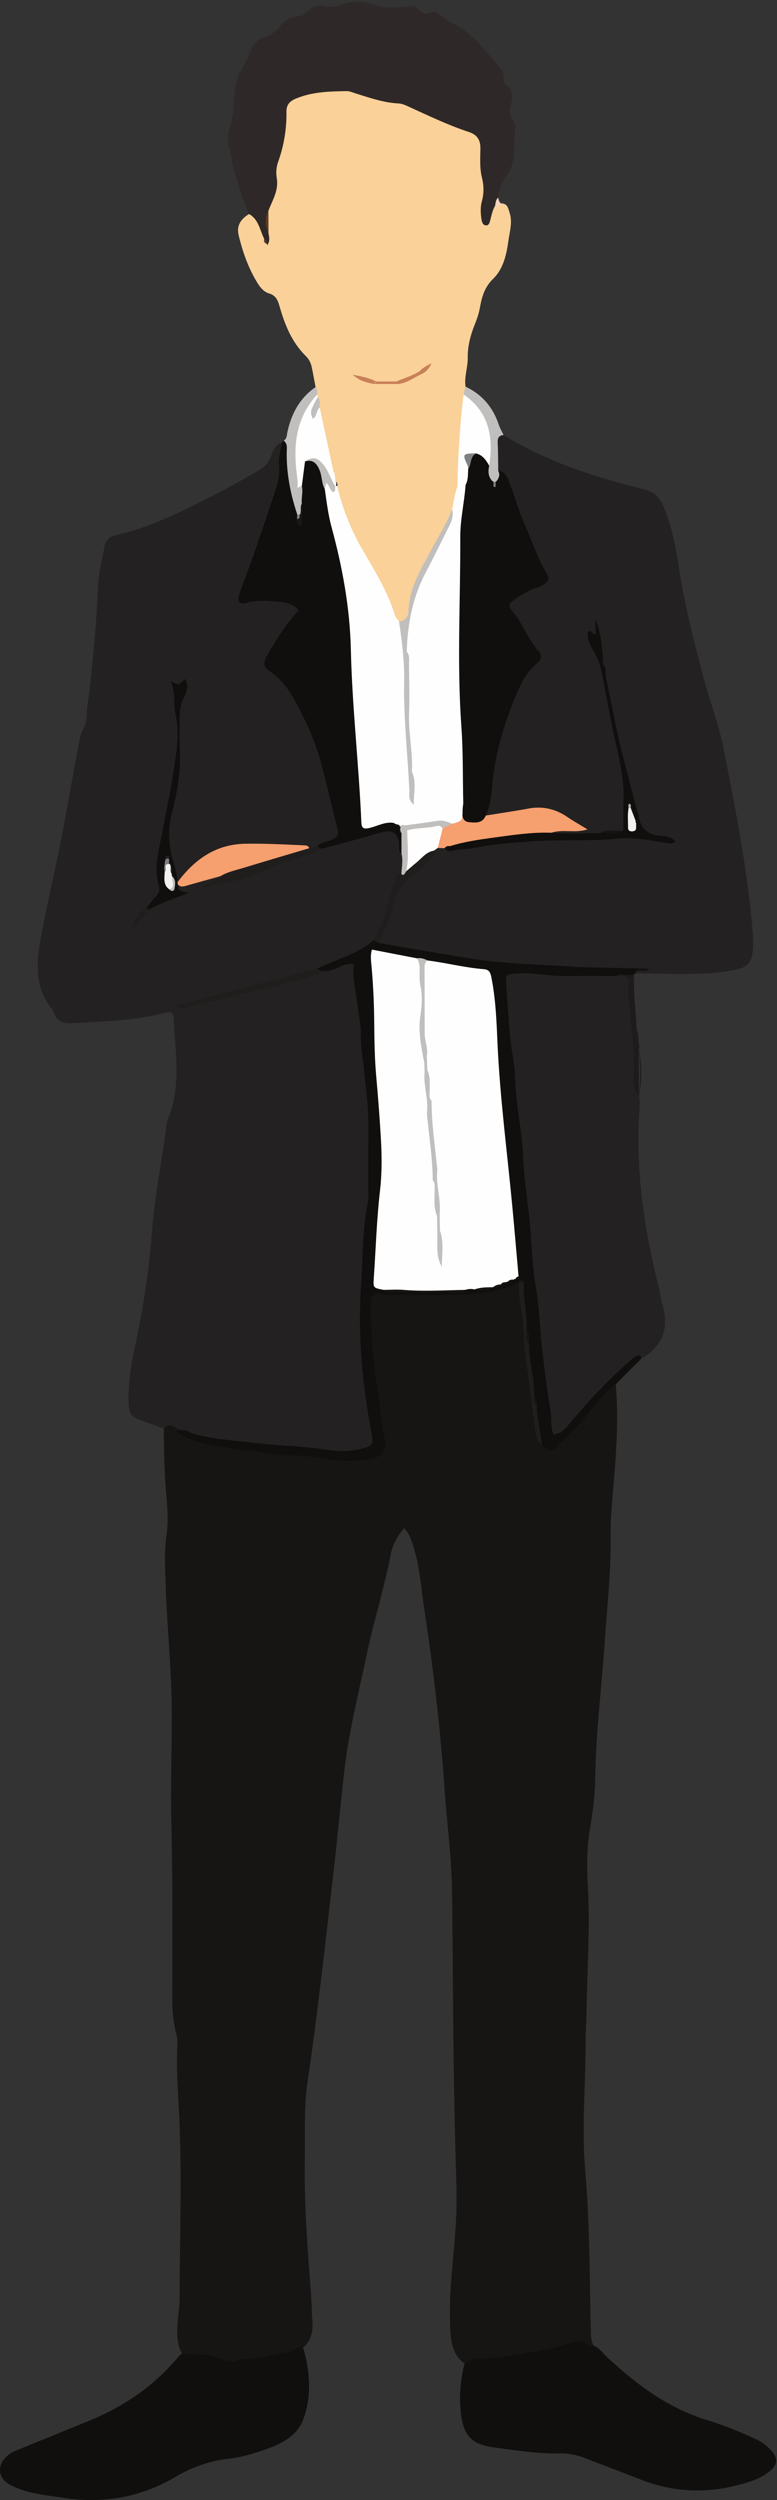 <?xml version="1.0" encoding="UTF-8"?><svg xmlns="http://www.w3.org/2000/svg" xmlns:xlink="http://www.w3.org/1999/xlink" height="144.1" preserveAspectRatio="xMidYMid meet" version="1.0" viewBox="0.0 -0.1 44.8 144.1" width="44.8" zoomAndPan="magnify"><rect x="0.0" y="-0.1" width="44.8" height="144.1" fill="#333333" stroke="none"/><defs><clipPath id="a"><path d="M 0 134 L 44.75 134 L 44.75 144 L 0 144 Z M 0 134"/></clipPath></defs><g><g><path d="M 35.504 79.684 C 35.703 81.965 35.48 84.23 35.289 86.5 C 35.227 87.211 35.199 87.918 35.207 88.629 C 35.23 90.566 35.004 92.488 34.875 94.418 C 34.699 97.082 34.355 99.73 34.32 102.402 C 34.305 103.383 34.18 104.355 34.016 105.32 C 33.832 106.395 33.828 107.469 33.891 108.543 C 34.035 110.992 33.848 113.441 33.82 115.887 C 33.816 116.426 33.766 116.965 33.766 117.504 C 33.773 120 33.527 122.5 33.742 124.992 C 34.004 128.02 33.996 131.059 34.062 134.09 C 34.07 134.434 34.062 134.777 34.219 135.098 C 32.039 135.188 29.973 136.031 27.785 136.051 C 27.445 136.055 27.129 136.262 26.785 136.133 C 26.027 135.582 25.988 134.773 25.953 133.941 C 25.863 131.945 26.176 129.98 26.285 128 C 26.336 127.094 26.332 126.191 26.301 125.285 C 26.23 123.105 26.188 120.926 26.156 118.746 C 26.113 115.438 26.109 112.133 26.062 108.824 C 26.031 106.887 25.766 104.969 25.633 103.035 C 25.398 99.59 24.996 96.16 24.477 92.746 C 24.293 91.562 24.227 90.355 23.883 89.199 C 23.758 88.781 23.652 88.359 23.305 87.977 C 22.891 88.449 22.629 88.961 22.52 89.531 C 22.16 91.43 21.566 93.277 21.168 95.168 C 20.68 97.465 20.102 99.746 19.84 102.086 C 19.617 104.059 19.438 106.031 19.207 108.004 C 18.75 111.969 18.32 115.938 17.734 119.887 C 17.516 121.391 17.598 122.918 17.574 124.438 C 17.531 127.086 17.754 129.723 17.949 132.359 C 17.977 132.75 17.965 133.145 18.004 133.535 C 18.07 134.191 17.98 134.793 17.453 135.25 C 17.141 135.34 16.914 135.617 16.57 135.633 C 16.344 135.605 16.121 135.59 15.906 135.684 C 15.805 135.715 15.707 135.742 15.602 135.762 C 15.281 135.852 14.961 135.902 14.629 135.898 C 14.242 135.855 13.895 135.984 13.551 136.125 C 12.52 135.992 11.477 135.922 10.492 135.555 C 10.133 134.898 10.207 134.191 10.266 133.488 C 10.289 133.148 10.355 132.805 10.355 132.465 C 10.359 128.844 10.504 125.223 10.32 121.602 C 10.254 120.383 10.164 119.16 10.219 117.938 C 10.23 117.691 10.246 117.434 10.184 117.207 C 9.859 116.055 9.938 114.879 9.938 113.707 C 9.938 110.816 9.953 107.93 9.883 105.043 C 9.828 102.988 9.902 100.93 9.906 98.875 C 9.914 96.352 9.641 93.844 9.555 91.324 C 9.52 90.324 9.457 89.332 9.605 88.324 C 9.711 87.582 9.656 86.805 9.586 86.055 C 9.473 84.781 9.449 83.512 9.445 82.238 C 9.727 81.805 9.816 81.805 10.383 82.219 C 11.117 82.918 12.094 82.969 13.008 83.133 C 15.059 83.5 17.145 83.551 19.207 83.84 C 19.863 83.934 20.531 83.926 21.18 83.773 C 21.836 83.621 22.02 83.383 21.926 82.738 C 21.676 80.945 21.398 79.156 21.238 77.348 C 21.168 76.59 21.164 75.832 21.191 75.074 C 21.211 74.512 21.469 74.285 22.086 74.305 C 24.117 74.363 26.148 74.402 28.176 74.18 C 28.496 74.145 28.789 74.031 29.09 73.914 C 29.359 73.812 29.629 73.668 29.934 73.816 C 30.305 74.848 30.328 75.93 30.414 77.004 C 30.543 78.203 30.672 79.402 30.848 80.598 C 31.008 81.395 30.895 82.246 31.324 82.988 C 31.66 83.379 31.945 83.211 32.246 82.918 C 32.969 82.223 33.621 81.469 34.254 80.691 C 34.59 80.277 34.855 79.73 35.504 79.684" fill="#171514"/></g><g><path d="M 18.195 22.211 C 18.121 21.824 18.055 21.441 17.973 21.059 C 17.922 20.816 17.816 20.602 17.633 20.422 C 16.84 19.641 16.43 18.645 16.133 17.605 C 16.027 17.227 15.926 16.934 15.504 16.809 C 15.223 16.727 15.023 16.492 14.859 16.234 C 14.324 15.371 13.992 14.43 13.758 13.449 C 13.625 12.887 13.902 12.516 14.355 12.238 C 15.113 12.305 15.051 13.016 15.328 13.461 C 15.352 13.57 15.348 13.688 15.363 13.797 C 15.375 13.84 15.395 13.887 15.41 13.922 C 15.434 13.844 15.375 13.781 15.367 13.707 C 15.359 13.543 15.352 13.383 15.32 13.219 C 15.301 12.828 15.297 12.441 15.32 12.055 C 15.84 10.219 16.055 8.328 16.324 6.453 C 16.406 5.891 16.645 5.523 17.152 5.359 C 18.281 4.996 19.418 4.832 20.613 5.09 C 22.777 5.555 24.816 6.367 26.848 7.211 C 27.602 7.527 27.941 8.012 27.922 8.844 C 27.895 10 28.168 11.156 27.875 12.387 C 28.227 12.242 28.191 11.996 28.32 11.863 C 28.457 11.656 28.703 11.707 28.895 11.625 C 29.258 11.621 29.301 11.906 29.383 12.164 C 29.559 12.703 29.391 13.23 29.316 13.758 C 29.207 14.562 29.023 15.398 28.438 15.965 C 27.918 16.469 27.777 17.043 27.66 17.684 C 27.598 18.02 27.477 18.344 27.352 18.66 C 27.117 19.254 26.961 19.863 26.969 20.508 C 26.977 21.07 26.762 21.613 26.84 22.184 C 26.965 22.379 26.898 22.594 26.902 22.801 C 26.781 24.473 26.598 26.137 26.57 27.812 C 26.477 28.285 26.395 28.766 26.238 29.227 C 25.875 30.516 25.008 31.551 24.469 32.754 C 24.145 33.469 23.824 34.172 23.75 34.973 C 23.715 35.395 23.574 35.805 23.023 35.824 C 22.715 35.746 22.621 35.488 22.531 35.234 C 22.082 33.961 21.418 32.801 20.719 31.648 C 20.047 30.535 19.602 29.32 19.301 28.055 C 19.281 27.914 19.258 27.773 19.219 27.641 C 19.18 27.504 19.152 27.367 19.121 27.23 C 19.086 27.129 19.055 27.023 19.023 26.922 C 18.715 25.793 18.52 24.641 18.289 23.496 C 18.262 23.293 18.27 23.082 18.211 22.883 C 18.191 22.82 18.18 22.754 18.168 22.688 C 18.129 22.527 18.215 22.371 18.195 22.211" fill="#fad198"/></g><g><path d="M 36.402 56.836 C 36.363 56.215 36.184 55.914 35.555 55.953 C 34.746 55.93 33.938 55.918 33.133 55.953 C 32.098 55.992 31.086 55.746 30.055 55.793 C 29.117 55.836 28.965 55.988 28.969 56.938 C 28.973 57.383 29.078 57.812 29.105 58.254 C 29.324 61.598 29.758 64.922 30.086 68.254 C 30.391 71.32 30.684 74.387 31.02 77.449 C 31.195 79.031 31.434 80.602 31.645 82.18 C 31.715 82.723 31.988 82.828 32.465 82.555 C 32.68 82.434 32.855 82.262 33.008 82.066 C 33.555 81.375 34.152 80.727 34.758 80.09 C 35.426 79.391 36.051 78.621 36.973 78.211 C 38.367 77.41 38.52 76.27 38.219 75.18 C 38.094 74.734 38.031 74.273 37.918 73.824 C 37.156 70.754 36.695 67.652 36.836 64.48 C 36.855 64.02 36.918 63.555 36.848 63.094 C 36.734 61.004 36.523 58.922 36.402 56.836 Z M 28.559 25.422 C 28.516 25.906 28.496 26.398 28.59 26.887 C 28.801 27.297 29.16 27.613 29.301 28.074 C 29.797 29.691 30.484 31.234 31.188 32.766 C 31.395 33.223 31.27 33.449 30.844 33.609 C 30.387 33.785 29.957 34.016 29.57 34.32 C 29.227 34.594 29.137 34.902 29.422 35.27 C 29.895 35.867 30.156 36.602 30.641 37.188 C 30.973 37.59 30.934 37.922 30.566 38.266 C 30.293 38.52 30.137 38.855 29.957 39.18 C 28.68 41.5 28.305 44.066 27.941 46.637 C 27.926 46.758 27.934 46.883 28.047 46.965 C 28.645 47.148 29.215 46.934 29.77 46.805 C 31.055 46.508 32.199 46.695 33.199 47.578 C 32.84 47.598 32.469 47.531 32.113 47.637 C 31.926 47.691 31.598 47.758 31.957 48.047 C 32.828 48.219 33.707 48.148 34.582 48.082 C 35.031 47.875 35.578 48.121 36 47.781 C 36.25 47.324 36.105 46.824 36.148 46.344 C 36.141 45.809 36.203 45.27 36.074 44.738 C 35.57 42.66 35.152 40.559 34.766 38.453 C 34.656 37.922 34.438 37.434 34.211 36.945 C 34.168 36.855 33.957 36.68 34.203 36.609 C 34.586 36.504 34.406 36.191 34.508 35.918 C 34.379 36.766 34.523 37.527 34.734 38.281 C 35.277 41.207 35.891 44.121 36.629 47.004 C 36.812 47.793 37.277 48.238 37.961 48.223 C 37.195 48.145 36.277 47.902 35.352 48.035 C 34.352 48.184 33.355 48.16 32.355 48.148 C 31.059 48.133 29.781 48.273 28.492 48.414 C 27.578 48.512 26.672 48.734 25.738 48.695 C 25.586 48.656 25.43 48.645 25.27 48.676 C 25.152 48.707 25.059 48.77 24.992 48.871 C 24.668 49.402 24.199 49.797 23.715 50.168 C 23.113 50.629 22.695 51.176 22.535 51.949 C 22.41 52.566 22.223 53.18 21.883 53.727 C 21.734 53.961 21.633 54.23 21.984 54.406 C 23.543 54.824 25.148 55.035 26.734 55.328 C 29.125 55.766 31.555 55.75 33.969 55.914 C 34.844 55.973 35.73 56.012 36.605 55.82 C 36.695 55.797 36.785 55.781 36.875 55.789 C 36.941 55.797 37.016 55.746 37.074 55.816 C 37.016 55.766 36.945 55.801 36.887 55.793 C 36.816 55.793 36.754 55.801 36.688 55.82 C 36.637 55.879 36.637 55.938 36.676 55.996 C 37.535 56.012 38.391 56.039 39.246 56.035 C 40.324 56.027 41.402 56.016 42.465 55.781 C 43.066 55.645 43.305 55.406 43.391 54.805 C 43.453 54.367 43.422 53.926 43.387 53.484 C 43.082 49.941 42.391 46.457 41.703 42.977 C 41.449 41.688 40.965 40.445 40.621 39.172 C 40.035 36.996 39.477 34.816 39.141 32.586 C 38.961 31.379 38.711 30.191 38.234 29.043 C 37.973 28.418 37.559 28.207 36.996 28.07 C 34.211 27.379 31.5 26.492 29.035 24.977 C 28.609 24.836 28.582 25.172 28.559 25.422 Z M 10.363 82.324 C 10.066 82.211 9.793 81.824 9.445 82.238 C 8.984 82.074 8.523 81.914 8.066 81.746 C 7.562 81.562 7.441 81.383 7.418 80.812 C 7.375 79.676 7.551 78.559 7.789 77.461 C 8.281 75.23 8.609 72.984 8.781 70.711 C 8.938 68.707 9.348 66.738 9.605 64.746 C 9.625 64.602 9.656 64.453 9.711 64.32 C 10.461 62.441 10.105 60.504 10.012 58.582 C 10 58.312 9.895 58.18 9.59 58.258 C 7.801 58.723 5.965 58.781 4.129 58.875 C 3.664 58.898 3.309 58.785 3.129 58.32 C 3.094 58.227 3.055 58.137 2.992 58.059 C 1.992 56.828 2.094 55.402 2.348 53.992 C 2.688 52.113 3.137 50.258 3.508 48.387 C 3.859 46.586 4.168 44.773 4.504 42.973 C 4.574 42.59 4.633 42.203 4.832 41.852 C 5.043 41.477 4.98 41.035 5.035 40.629 C 5.355 38.273 5.547 35.906 5.668 33.535 C 5.703 32.832 5.898 32.137 6.016 31.438 C 6.082 31.059 6.293 30.828 6.676 30.746 C 7.777 30.5 8.836 30.109 9.859 29.645 C 11.621 28.84 13.336 27.953 15 26.961 C 15.312 26.773 15.512 26.539 15.629 26.191 C 15.734 25.867 15.879 25.555 16.234 25.414 C 16.395 26.359 16.344 27.301 16.062 28.215 C 15.543 29.898 14.988 31.574 14.32 33.211 C 14.227 33.434 14.164 33.672 14.09 33.906 C 13.953 34.312 14.098 34.434 14.512 34.391 C 15.195 34.316 15.879 34.301 16.551 34.496 C 17.371 34.742 17.469 35.008 16.957 35.672 C 16.492 36.277 16.074 36.906 15.699 37.566 C 15.531 37.859 15.402 38.168 15.711 38.434 C 17.203 39.727 17.883 41.484 18.516 43.27 C 18.965 44.516 19.219 45.82 19.52 47.105 C 19.77 48.188 19.684 48.305 18.648 48.648 C 18.555 48.68 18.465 48.715 18.379 48.766 C 18.195 48.836 18.023 48.945 17.816 48.91 C 16.797 48.793 15.773 48.723 14.746 48.695 C 13.172 48.656 11.879 49.184 10.809 50.324 C 10.645 50.504 10.52 50.809 10.168 50.707 C 9.395 49.094 9.512 47.453 9.938 45.773 C 10.324 44.246 10.379 42.672 10.227 41.113 C 10.172 40.555 10.469 40.094 10.512 39.562 C 10.082 39.559 10.238 39.812 10.242 39.977 C 10.277 41.734 10.395 43.5 10.051 45.238 C 9.777 46.629 9.516 48.02 9.301 49.422 C 9.242 49.812 9.195 50.211 9.289 50.586 C 9.434 51.188 9.277 51.648 8.801 52.016 C 8.746 52.062 8.688 52.109 8.633 52.156 C 8.609 52.18 8.582 52.203 8.555 52.227 C 8.219 52.547 7.906 52.891 7.699 53.309 C 7.926 52.887 8.234 52.531 8.594 52.211 C 9.203 51.738 9.895 51.469 10.656 51.379 C 10.754 51.363 10.68 51.328 10.672 51.328 C 10.211 51.473 10.02 51.336 10.195 50.844 C 10.773 50.738 11.348 50.621 11.902 50.422 C 12.152 50.336 12.41 50.219 12.68 50.371 C 12.793 50.84 12.32 50.691 12.238 50.836 C 14.383 50.32 16.461 49.324 18.656 48.664 C 19.5 48.344 20.383 48.16 21.242 47.887 C 22.762 47.406 22.992 47.547 23.285 49.094 C 23.348 49.445 23.383 49.797 23.277 50.145 C 23.246 50.219 23.195 50.273 23.129 50.309 C 22.738 50.957 22.668 51.707 22.449 52.41 C 22.25 53.035 22.027 53.645 21.633 54.176 C 20.926 54.898 20.008 55.23 19.09 55.57 C 18.816 55.672 18.551 55.801 18.273 55.883 C 15.664 56.656 13.004 57.227 10.656 57.859 C 11.379 57.77 12.348 57.441 13.324 57.184 C 15.168 56.699 17.051 56.375 18.84 55.68 C 19.168 55.586 19.488 55.461 19.809 55.352 C 20.266 55.195 20.535 55.293 20.602 55.855 C 21.086 59.887 21.594 63.914 21.469 67.988 C 21.418 69.68 21.207 71.352 21.113 73.035 C 20.969 75.688 20.953 78.316 21.406 80.934 C 21.496 81.465 21.566 82 21.648 82.531 C 21.746 83.145 21.477 83.445 20.914 83.59 C 20.359 83.734 19.797 83.777 19.238 83.707 C 16.934 83.43 14.605 83.387 12.312 82.992 C 11.902 82.922 11.496 82.84 11.105 82.695 C 10.957 82.633 10.812 82.559 10.66 82.492 C 10.547 82.465 10.441 82.418 10.363 82.324" fill="#232121"/></g><g><path d="M 28.551 11.746 C 28.406 12 28.344 12.285 28.273 12.566 C 28.234 12.707 28.203 12.891 28.035 12.891 C 27.824 12.887 27.781 12.676 27.758 12.516 C 27.707 12.176 27.691 11.828 27.785 11.496 C 27.91 11.035 27.902 10.59 27.785 10.125 C 27.648 9.574 27.695 9.004 27.699 8.445 C 27.703 7.957 27.496 7.66 27.043 7.512 C 25.836 7.113 24.691 6.562 23.535 6.035 C 23.359 5.953 23.168 5.871 22.98 5.863 C 22.113 5.82 21.309 5.535 20.492 5.281 C 20.332 5.23 20.164 5.152 20 5.152 C 19 5.168 18 5.188 17.055 5.586 C 16.707 5.734 16.508 5.93 16.516 6.348 C 16.531 7.328 16.371 8.293 16.039 9.223 C 15.926 9.531 15.906 9.855 15.957 10.164 C 16.078 10.871 15.711 11.438 15.477 12.043 C 15.406 12.484 15.391 12.93 15.484 13.371 C 15.527 13.562 15.555 13.754 15.465 13.941 C 15.434 13.945 15.402 13.945 15.371 13.945 L 15.367 13.945 C 15.27 13.875 15.301 13.742 15.23 13.66 C 14.977 13.16 14.918 12.543 14.355 12.234 C 14.012 11.469 13.789 10.656 13.523 9.867 C 13.379 9.426 13.375 8.914 13.223 8.445 C 13.07 7.965 13.184 7.465 13.316 6.996 C 13.504 6.332 13.449 5.645 13.562 4.973 C 13.613 4.68 13.656 4.398 13.797 4.145 C 14.031 3.719 14.281 3.301 14.441 2.836 C 14.574 2.449 14.859 2.164 15.254 2.035 C 15.613 1.914 15.906 1.723 16.137 1.418 C 16.383 1.098 16.688 0.863 17.121 0.852 C 17.379 0.844 17.578 0.703 17.758 0.523 C 18.039 0.242 18.371 0.145 18.766 0.254 C 19.086 0.34 19.387 0.27 19.699 0.164 C 20.266 -0.027 20.832 -0.066 21.426 0.137 C 22.055 0.352 22.723 0.375 23.387 0.293 C 23.629 0.262 23.891 0.211 24.082 0.41 C 24.32 0.66 24.547 0.781 24.898 0.598 C 25.082 0.504 25.266 0.672 25.426 0.789 C 25.641 0.949 25.844 1.145 26.086 1.25 C 27.305 1.789 27.988 2.898 28.848 3.816 C 28.984 3.965 29.035 4.156 29.047 4.359 C 29.055 4.508 29.035 4.684 29.16 4.77 C 29.621 5.086 29.57 5.531 29.445 5.961 C 29.352 6.273 29.387 6.527 29.551 6.789 C 29.625 6.914 29.75 7.066 29.727 7.184 C 29.551 8.121 29.852 9.152 29.219 10.008 C 28.941 10.391 28.766 10.816 28.723 11.293 C 28.594 11.414 28.77 11.656 28.551 11.746" fill="#2f2828"/></g><g clip-path="url(#a)"><path d="M 10.328 135.691 C 8.945 137.367 7.215 138.566 5.219 139.395 C 3.84 139.961 2.457 140.52 1.078 141.082 C 0.781 141.203 0.496 141.34 0.281 141.586 C -0.148 142.082 -0.082 142.672 0.449 143.039 C 0.672 143.191 0.926 143.285 1.18 143.379 C 1.969 143.668 2.801 143.734 3.617 143.863 C 5.926 144.23 8.094 143.855 10.113 142.664 C 11.074 142.094 12.105 141.738 13.215 141.613 C 14.023 141.52 14.793 141.27 15.547 140.992 C 16.398 140.676 17.184 140.199 17.496 139.324 C 17.973 138.008 17.879 136.645 17.504 135.301 C 17.5 135.281 17.469 135.27 17.453 135.25 C 17.047 135.066 16.852 135.512 16.523 135.555 C 16.348 135.414 16.191 135.562 16.027 135.59 C 15.898 135.652 15.746 135.617 15.613 135.668 C 15.379 135.781 15.113 135.766 14.867 135.816 C 14.457 135.898 14.016 135.789 13.621 135.984 C 13.402 135.98 13.148 136.043 12.973 135.953 C 12.184 135.543 11.32 135.664 10.492 135.555 C 10.438 135.598 10.375 135.637 10.328 135.691 Z M 26.785 136.133 C 26.984 136.059 27.094 135.848 27.352 135.848 C 28.832 135.852 30.273 135.555 31.719 135.273 C 32.031 135.211 32.332 135.129 32.625 135.016 C 33.07 134.84 33.504 134.758 33.938 135.055 C 34.008 135.105 34.121 135.086 34.219 135.098 C 34.562 135.215 34.742 135.523 34.992 135.754 C 36.672 137.309 38.469 138.672 40.703 139.367 C 41.68 139.668 42.637 140.047 43.566 140.48 C 43.93 140.648 44.246 140.875 44.5 141.18 C 44.863 141.617 44.836 141.949 44.406 142.316 C 44.066 142.605 43.672 142.793 43.25 142.93 C 41.152 143.621 39.074 143.645 37 142.836 C 35.953 142.426 34.898 142.039 33.852 141.625 C 33.344 141.426 32.832 141.293 32.281 141.309 C 31.027 141.34 29.793 141.137 28.559 140.977 C 27.199 140.801 26.723 140.324 26.57 138.957 C 26.469 138.008 26.543 137.059 26.785 136.133" fill="#100f0d"/></g><g><path d="M 36.836 60.336 C 36.836 61.254 36.84 62.172 36.84 63.09 C 37.027 62.172 37.004 61.254 36.836 60.336 Z M 35.496 56.156 C 35.832 55.895 36.207 56.043 36.566 56.039 C 36.492 57.098 36.684 58.145 36.695 59.199 C 36.824 59.445 36.664 59.734 36.816 59.98 C 36.863 60.098 36.895 60.215 36.832 60.336 C 36.938 61.254 36.93 62.172 36.84 63.09 L 36.848 63.094 C 36.566 62.781 36.508 62.402 36.535 62.008 C 36.621 60.816 36.434 59.637 36.363 58.453 C 36.336 57.926 36.219 57.402 36.234 56.867 C 36.25 56.301 36.34 56.117 35.496 56.156" fill="#1e1c1b"/></g><g><path d="M 28.551 11.746 C 28.574 11.582 28.582 11.41 28.723 11.293 C 28.762 11.41 28.762 11.551 28.895 11.625 C 28.805 11.734 28.738 11.914 28.551 11.746" fill="#f1d3bf"/></g><g><path d="M 23.008 50.277 C 23.094 50.441 23.191 50.477 23.305 50.301 C 23.25 50.293 23.195 50.285 23.141 50.277 C 23.098 50.277 23.051 50.277 23.008 50.277 Z M 10.949 82.473 C 10.828 82.477 10.719 82.449 10.648 82.336 C 10.773 82.332 10.883 82.359 10.949 82.473" fill="#171514"/></g><g><path d="M 26.062 47.215 C 25.828 47.316 25.578 47.391 25.41 47.605 C 25.246 47.98 24.973 48.336 25.238 48.773 C 25.371 48.777 25.5 48.785 25.633 48.789 C 25.672 48.793 25.711 48.793 25.746 48.797 C 25.902 48.801 26.055 48.805 26.207 48.77 C 27.211 48.574 28.223 48.438 29.227 48.266 C 30.082 48.117 30.984 48.336 31.789 47.898 C 32.445 47.68 33.156 47.941 33.875 47.703 C 33.449 47.445 33.086 47.242 32.746 47.012 C 32.051 46.527 31.301 46.348 30.461 46.504 C 29.648 46.656 28.828 46.773 28.008 46.906 C 27.652 47.062 27.273 47.133 26.895 47.211 C 26.723 46.875 26.859 46.508 26.711 46.195 C 26.371 46.457 26.621 47.094 26.062 47.215 Z M 10.234 50.75 C 11.219 49.434 12.441 48.555 14.16 48.531 C 15.266 48.512 16.367 48.57 17.465 48.621 C 17.609 48.629 17.766 48.609 17.832 48.789 C 17.754 48.957 17.605 49.031 17.441 49.086 C 16.02 49.57 14.574 49.969 13.137 50.398 C 12.996 50.441 12.848 50.438 12.707 50.402 C 12.074 50.578 11.445 50.75 10.816 50.93 C 10.602 50.992 10.391 51.078 10.23 50.836 C 10.234 50.805 10.234 50.777 10.234 50.75" fill="#f69f6f"/></g><g><path d="M 34.34 35.582 C 34.34 35.871 34.34 36.156 34.34 36.453 C 34.137 36.484 34.121 36.215 33.918 36.285 C 33.82 36.57 33.934 36.832 34.055 37.098 C 34.254 37.516 34.523 37.902 34.625 38.359 C 34.676 38.312 34.723 38.262 34.77 38.215 C 34.754 37.32 34.652 36.438 34.34 35.582 Z M 36.309 46.539 C 36.309 46.445 36.301 46.352 36.32 46.258 C 36.309 46.352 36.312 46.449 36.316 46.543 C 36.398 46.789 36.293 47.129 36.656 47.234 C 36.684 47.109 36.691 46.973 36.82 46.898 C 36.496 45.855 36.266 44.785 35.98 43.73 C 35.547 42.145 35.273 40.516 34.93 38.902 C 34.883 38.672 34.992 38.402 34.77 38.215 C 34.68 38.223 34.68 38.316 34.625 38.359 C 34.934 39.781 35.16 41.219 35.484 42.637 C 35.758 43.84 36.035 45.055 35.945 46.309 C 36.227 46.684 36.027 47.109 36.082 47.512 C 36.105 47.684 36.102 47.863 36.316 47.91 C 36.457 47.938 36.629 47.965 36.73 47.844 C 36.879 47.672 36.859 47.488 36.68 47.336 C 36.113 47.273 36.492 46.777 36.309 46.539 Z M 25.637 48.789 L 25.633 48.789 C 25.746 48.961 25.93 48.984 26.09 48.938 C 26.52 48.82 26.969 48.855 27.395 48.77 C 28.469 48.547 29.562 48.473 30.648 48.391 C 32.324 48.27 34.012 48.402 35.695 48.234 C 36.609 48.145 37.535 48.352 38.449 48.484 C 38.602 48.508 38.777 48.586 38.938 48.387 C 38.715 48.164 38.418 48.098 38.145 48.082 C 37.375 48.035 36.918 47.68 36.82 46.898 C 36.613 46.855 36.59 47.012 36.555 47.148 C 36.547 47.219 36.551 47.285 36.559 47.355 C 36.566 47.453 36.594 47.574 36.488 47.605 C 36.32 47.66 36.32 47.508 36.285 47.395 C 36.172 47.031 36.496 46.535 35.945 46.309 C 35.945 46.797 35.945 47.285 35.941 47.773 C 35.516 47.98 35.043 47.73 34.613 47.918 C 33.672 47.93 32.73 47.977 31.789 47.898 C 30.715 47.859 29.652 48.016 28.594 48.16 C 27.699 48.281 26.805 48.402 25.941 48.672 C 25.855 48.746 25.73 48.73 25.637 48.789 Z M 27.375 25.973 C 26.961 26.18 26.957 26.609 26.828 26.973 C 26.777 27.301 26.746 27.633 26.641 27.949 C 26.422 29.199 26.273 30.461 26.301 31.734 C 26.34 33.812 26.18 35.887 26.207 37.957 C 26.234 40.246 26.465 42.535 26.453 44.832 C 26.449 45.246 26.434 45.664 26.512 46.074 C 26.543 46.242 26.602 46.398 26.621 46.566 C 26.656 46.871 26.633 47.25 27.047 47.289 C 27.41 47.324 27.824 47.367 28.008 46.906 C 28.316 46.25 28.344 45.531 28.414 44.84 C 28.574 43.344 28.984 41.922 29.523 40.539 C 29.867 39.668 30.207 38.75 30.977 38.117 C 31.242 37.898 31.258 37.648 31.047 37.422 C 30.414 36.73 30.141 35.805 29.523 35.109 C 29.293 34.852 29.355 34.672 29.594 34.508 C 29.996 34.234 30.398 33.953 30.871 33.809 C 31.086 33.742 31.285 33.656 31.457 33.512 C 31.621 33.371 31.68 33.23 31.547 33.008 C 30.973 32.039 30.633 30.965 30.176 29.945 C 29.875 29.273 29.703 28.559 29.43 27.883 C 29.293 27.547 29.238 27.09 28.727 27.039 C 28.59 27.211 28.633 27.434 28.574 27.625 C 28.508 27.719 28.523 27.828 28.52 27.934 C 28.516 28.098 28.531 28.262 28.508 28.422 C 28.523 28.258 28.512 28.094 28.516 27.93 C 28.512 27.828 28.531 27.719 28.453 27.629 C 28.398 27.383 28.262 27.16 28.297 26.895 C 28.309 26.27 27.98 25.984 27.375 25.973 Z M 23.148 49.098 C 22.945 48.93 23.031 48.695 23.008 48.484 C 22.957 47.988 22.656 47.738 22.176 47.836 C 21.82 47.906 21.477 48.031 21.125 48.129 C 20.281 48.355 19.441 48.582 18.598 48.809 C 18.43 48.891 18.285 48.93 18.297 48.656 C 18.5 48.457 18.781 48.441 19.027 48.344 C 19.469 48.168 19.547 48.066 19.445 47.637 C 19.18 46.5 18.891 45.367 18.609 44.234 C 18.34 43.164 17.949 42.133 17.461 41.156 C 16.977 40.18 16.477 39.184 15.5 38.559 C 15.156 38.34 15.195 38.055 15.375 37.734 C 15.902 36.801 16.469 35.891 17.227 35.07 C 16.832 34.629 16.305 34.598 15.824 34.562 C 15.293 34.523 14.758 34.48 14.223 34.645 C 13.82 34.766 13.656 34.582 13.793 34.172 C 14.047 33.406 14.352 32.66 14.617 31.902 C 15.062 30.609 15.5 29.316 15.926 28.016 C 16.062 27.598 16.141 27.16 16.09 26.719 C 16.035 26.27 16.215 25.852 16.234 25.414 C 16.277 25.379 16.316 25.34 16.359 25.301 C 16.684 25.398 16.73 25.672 16.719 25.938 C 16.68 27.109 16.953 28.23 17.254 29.344 C 17.258 29.398 17.273 29.461 17.254 29.508 C 17.297 29.27 17.203 29.051 17.219 28.82 C 17.215 28.516 17.219 28.211 17.215 27.906 C 17.23 27.402 17.273 26.902 17.516 26.445 C 18.035 26.172 18.32 26.469 18.551 26.879 C 18.766 27.262 18.758 27.711 18.902 28.117 C 19.414 30.781 20.168 33.398 20.363 36.117 C 20.445 37.238 20.586 38.363 20.555 39.48 C 20.508 41.301 20.773 43.09 20.922 44.891 C 20.969 45.477 21.023 46.062 21.012 46.648 C 21.004 47.176 21.172 47.453 21.754 47.258 C 21.988 47.18 22.23 47.141 22.477 47.172 C 22.645 47.191 22.797 47.25 22.934 47.344 C 23.004 47.387 23.059 47.445 23.102 47.516 C 23.195 47.688 23.258 47.875 23.305 48.07 C 23.332 48.422 23.434 48.789 23.148 49.098 Z M 9.961 49.465 C 9.707 48.551 9.676 47.637 9.922 46.715 C 10.238 45.508 10.434 44.285 10.367 43.027 C 10.332 42.391 10.363 41.754 10.359 41.113 C 10.359 40.82 10.414 40.559 10.531 40.273 C 10.688 39.906 10.961 39.488 10.656 39.035 C 10.305 39.406 10.305 39.406 9.832 39.16 C 10.148 39.844 9.988 40.488 10.125 41.098 C 10.27 41.758 10.262 42.426 10.188 43.07 C 10.008 44.617 9.691 46.145 9.398 47.672 C 9.191 48.762 8.836 49.855 9.164 50.992 C 9.23 51.215 9.141 51.422 8.969 51.594 C 8.832 51.73 8.719 51.891 8.594 52.039 C 8.543 52.086 8.504 52.145 8.449 52.188 C 8.41 52.324 8.457 52.375 8.594 52.336 C 9.293 51.93 10.062 51.68 10.887 51.367 C 10.297 51.246 10.297 51.246 10.23 50.836 C 10.25 50.809 10.254 50.777 10.234 50.75 C 10.211 50.309 10.082 49.887 9.961 49.465 Z M 35.496 56.156 C 34.52 56.152 33.539 56.145 32.562 56.156 C 31.684 56.164 30.82 55.953 29.934 56 C 29.184 56.039 29.129 56.012 29.195 56.785 C 29.309 58.141 29.332 59.504 29.578 60.848 C 29.695 61.492 29.691 62.156 29.746 62.812 C 29.848 64.098 30.125 65.367 30.168 66.652 C 30.207 67.828 30.406 68.977 30.523 70.137 C 30.66 71.469 30.668 72.805 30.902 74.133 C 31.102 75.254 31.117 76.406 31.246 77.543 C 31.387 78.773 31.531 80.008 31.746 81.227 C 31.824 81.66 31.734 82.105 31.898 82.57 C 32.371 82.559 32.629 82.211 32.883 81.906 C 33.965 80.617 35.109 79.391 36.383 78.285 C 36.516 78.172 36.645 78.051 36.816 78.02 C 36.953 77.996 36.949 78.121 36.973 78.211 C 36.48 78.699 35.992 79.191 35.504 79.684 C 34.77 80.188 34.281 80.926 33.738 81.605 C 33.23 82.234 32.617 82.758 32.062 83.34 C 31.73 83.688 31.5 83.352 31.238 83.211 C 30.922 82.484 30.957 81.691 30.805 80.934 C 30.801 80.727 30.789 80.523 30.727 80.328 C 30.59 79.348 30.492 78.367 30.363 77.387 C 30.344 77.102 30.387 76.816 30.289 76.535 C 30.277 75.684 30.039 74.855 30.059 74 C 30.055 73.824 29.969 73.695 29.848 73.578 C 29.797 73.508 29.762 73.434 29.738 73.352 C 29.352 70.516 29.184 67.656 28.824 64.816 C 28.5 62.266 28.547 59.688 28.242 57.137 C 28.109 56.055 28.078 56.051 27 55.863 C 26.227 55.734 25.445 55.648 24.688 55.445 C 24.445 55.348 24.191 55.328 23.934 55.312 C 23.379 55.223 22.824 55.129 22.273 55.02 C 21.844 54.934 21.59 55.074 21.637 55.539 C 21.879 57.871 21.719 60.219 21.965 62.555 C 22.23 65.078 22.359 67.617 21.977 70.152 C 21.82 71.215 21.953 72.301 21.777 73.363 C 21.727 73.672 21.832 73.949 22.168 74.066 C 22.828 74.301 23.512 74.172 24.18 74.176 C 25.023 74.18 25.867 74.254 26.707 74.121 C 26.902 74.07 27.098 74.055 27.297 74.051 C 27.609 74.051 27.918 74.086 28.23 74.035 C 28.289 74.02 28.352 74.008 28.414 73.992 C 28.531 73.965 28.648 73.941 28.762 73.898 C 28.812 73.875 28.867 73.852 28.922 73.832 C 29.004 73.793 29.082 73.758 29.164 73.723 C 29.219 73.699 29.273 73.68 29.332 73.664 C 29.414 73.637 29.5 73.609 29.586 73.582 C 29.645 73.566 29.703 73.562 29.762 73.562 C 29.82 73.582 29.871 73.609 29.914 73.652 C 29.93 73.68 29.949 73.703 29.965 73.727 C 29.949 73.754 29.93 73.777 29.914 73.801 C 28.734 74.43 27.441 74.488 26.156 74.527 C 24.883 74.566 23.609 74.52 22.34 74.547 C 22.059 74.555 21.754 74.27 21.508 74.543 C 21.273 74.805 21.395 75.156 21.391 75.465 C 21.371 77.047 21.547 78.617 21.801 80.18 C 21.953 81.113 21.996 82.062 22.219 82.988 C 22.316 83.391 22.008 83.852 21.602 83.93 C 20.664 84.121 19.73 84.156 18.773 84 C 18.133 83.895 17.48 83.77 16.816 83.789 C 16.012 83.816 15.227 83.598 14.43 83.523 C 13.484 83.434 12.551 83.293 11.629 83.062 C 11.152 82.941 10.699 82.758 10.281 82.5 C 10.039 82.355 10.277 82.355 10.363 82.324 C 10.461 82.328 10.555 82.332 10.648 82.336 C 10.73 82.422 10.867 82.387 10.949 82.473 C 12.191 82.867 13.484 82.918 14.762 83.074 C 16.141 83.242 17.531 83.246 18.906 83.469 C 19.629 83.586 20.367 83.555 21.086 83.336 C 21.414 83.234 21.527 83.098 21.453 82.699 C 20.906 79.812 20.613 76.895 20.82 73.961 C 20.934 72.359 20.895 70.738 21.219 69.156 C 21.254 68.988 21.238 68.812 21.238 68.641 C 21.238 67.344 21.234 66.043 21.242 64.746 C 21.246 63.668 21.09 62.609 20.984 61.543 C 20.918 60.887 20.793 60.234 20.805 59.578 C 20.82 58.91 20.656 58.27 20.582 57.617 C 20.504 56.922 20.305 56.23 20.398 55.469 C 19.785 55.363 19.324 55.902 18.742 55.863 C 18.555 55.93 18.348 56.059 18.297 55.715 C 18.922 55.453 19.551 55.199 20.172 54.926 C 20.664 54.715 21.129 54.453 21.535 54.098 C 21.703 54.008 21.746 54.168 21.836 54.242 C 22.812 54.414 23.793 54.598 24.773 54.758 C 25.922 54.945 27.062 55.164 28.223 55.297 C 29.75 55.465 31.281 55.5 32.805 55.605 C 34.148 55.699 35.484 55.664 36.824 55.723 C 36.875 55.75 36.891 55.777 36.871 55.805 C 36.855 55.832 36.836 55.848 36.82 55.848 C 36.773 55.852 36.723 55.855 36.676 55.863 C 36.637 55.922 36.57 55.965 36.555 56.043 L 36.566 56.039 C 36.227 56.227 35.836 55.941 35.496 56.156" fill="#100f0d"/></g><g><path d="M 37.449 55.781 C 37.211 55.672 37.016 55.73 36.824 55.719 C 36.824 55.762 36.824 55.805 36.82 55.848 C 37.016 55.836 37.219 55.902 37.449 55.781 Z M 35.941 47.773 C 35.527 48.059 35.059 47.867 34.613 47.918 C 35.031 47.645 35.504 47.84 35.941 47.773" fill="#151412"/></g><g><path d="M 24.324 21.453 C 24.277 21.402 24.227 21.355 24.18 21.309 C 24.344 21.129 24.543 21.004 24.879 20.836 C 24.727 21.18 24.551 21.336 24.324 21.453 Z M 21.543 22.031 C 21.59 21.984 21.641 21.934 21.691 21.887 C 22.078 21.887 22.465 21.887 22.848 21.891 C 22.898 21.938 22.945 21.984 22.996 22.031 C 22.512 22.031 22.027 22.031 21.543 22.031 Z M 21.691 21.887 C 21.27 21.672 20.805 21.59 20.344 21.496 C 20.68 21.828 21.102 21.949 21.543 22.031 C 21.59 21.98 21.68 21.973 21.691 21.887 Z M 24.324 21.453 C 23.883 21.652 23.492 21.965 22.996 22.031 C 22.953 21.98 22.855 21.98 22.848 21.891 C 23.293 21.695 23.762 21.562 24.18 21.309 C 24.336 21.25 24.359 21.32 24.324 21.453" fill="#c88059"/></g><g><path d="M 19.445 27.926 C 19.469 27.812 19.449 27.715 19.348 27.645 C 19.34 27.738 19.332 27.832 19.324 27.93 C 19.363 27.93 19.402 27.926 19.445 27.926 Z M 7.539 53.711 C 7.758 53.145 8.262 52.809 8.594 52.336 C 8.547 52.285 8.496 52.238 8.449 52.188 C 7.93 52.562 7.656 53.086 7.539 53.711 Z M 22.66 52.078 C 22.793 51.254 23.273 50.727 23.895 50.273 C 24.332 49.953 24.676 49.539 25.062 49.168 C 25.152 49.082 25.117 48.996 25.023 48.93 C 24.73 48.781 24.52 48.973 24.316 49.129 C 23.992 49.375 23.727 49.688 23.441 49.977 C 23.375 50.043 23.316 50.117 23.273 50.199 C 23.207 50.305 23.137 50.391 23.008 50.277 C 22.984 50.266 22.965 50.242 22.945 50.242 C 22.926 50.238 22.887 50.254 22.883 50.27 C 22.773 50.613 22.66 50.957 22.562 51.305 C 22.297 52.266 22.051 53.23 21.535 54.098 C 21.633 54.148 21.734 54.195 21.836 54.242 C 22.133 53.527 22.535 52.84 22.66 52.078 Z M 10.156 57.859 C 10.316 58.098 10.477 58.043 10.648 58.004 C 12.465 57.555 14.285 57.102 16.105 56.672 C 17.004 56.461 17.898 56.246 18.742 55.863 C 18.582 55.855 18.406 55.891 18.297 55.715 C 15.594 56.43 12.887 57.141 10.156 57.859 Z M 11.59 51.141 C 12.699 50.828 13.785 50.695 14.789 50.262 C 15.418 49.988 16.051 49.746 16.691 49.512 C 17.328 49.281 18.008 49.164 18.598 48.809 C 18.477 48.801 18.359 48.777 18.297 48.656 C 18.148 48.715 18.012 48.832 17.832 48.789 C 16.555 49.168 15.273 49.543 14 49.934 C 13.559 50.066 13.105 50.16 12.707 50.402 C 12.465 50.805 11.867 50.645 11.59 51.141 Z M 30.828 82.078 C 30.867 82.465 30.883 82.918 31.238 83.211 C 31.191 82.422 30.945 81.656 30.941 80.859 C 30.887 80.816 30.887 80.723 30.797 80.711 C 30.746 80.711 30.699 80.711 30.652 80.711 C 30.695 81.168 30.781 81.621 30.828 82.078 Z M 30.359 76.594 C 30.422 75.656 30.129 74.742 30.207 73.805 C 30.109 73.723 30.012 73.711 29.914 73.801 C 29.93 74.113 29.914 74.434 29.961 74.742 C 30.07 75.504 30.219 76.262 30.211 77.035 L 30.355 77.035 C 30.457 76.891 30.453 76.742 30.359 76.594 Z M 30.371 76.996 C 30.309 76.973 30.254 76.984 30.211 77.035 C 30.215 77.156 30.207 77.281 30.223 77.402 C 30.363 78.504 30.508 79.609 30.652 80.711 C 30.711 80.762 30.773 80.762 30.832 80.711 C 30.871 80.605 30.879 80.508 30.801 80.414 C 30.781 80.078 30.793 79.746 30.742 79.406 C 30.637 78.719 30.504 78.031 30.5 77.332 C 30.398 77.242 30.449 77.094 30.371 76.996 Z M 36.816 59.98 C 36.582 59.75 36.703 59.465 36.695 59.199 C 36.809 59.445 36.836 59.711 36.816 59.98" fill="#201e1d"/></g><g><path d="M 15.371 13.945 C 15.402 13.934 15.434 13.93 15.465 13.941 C 15.441 14.055 15.406 14.043 15.371 13.945 Z M 15.367 13.945 C 15.371 13.824 15.336 13.727 15.23 13.66 C 15.207 13.785 15.211 13.902 15.367 13.945 Z M 15.484 13.371 C 15.285 12.93 15.254 12.488 15.477 12.043 C 15.477 12.484 15.48 12.93 15.484 13.371" fill="#613a24"/></g><g><path d="M 23.027 47.461 C 22.965 47.309 22.844 47.305 22.711 47.332 C 22.785 47.449 22.887 47.5 23.027 47.461 Z M 23.148 47.922 C 23.215 47.777 23.16 47.629 23.152 47.48 C 23.113 47.449 23.07 47.441 23.023 47.457 C 22.996 47.633 22.973 47.805 23.148 47.922 Z M 17.262 29.539 C 17.316 29.336 17.27 29.109 17.402 28.922 C 17.406 29.258 17.414 29.594 17.418 29.926 C 17.418 30.047 17.402 30.219 17.258 30.191 C 17.086 30.16 17.125 29.969 17.125 29.828 C 17.223 29.758 17.172 29.613 17.262 29.539" fill="#1a1817"/></g><g><path d="M 24.344 56.008 C 24.5 57.551 24.203 59.102 24.477 60.637 C 24.461 60.949 24.574 61.25 24.562 61.562 C 24.66 62.109 24.609 62.676 24.719 63.223 C 24.73 64.652 25.027 66.059 25.062 67.484 C 25.113 68.262 25.238 69.031 25.227 69.812 C 25.332 70.141 25.262 70.484 25.293 70.816 C 25.453 71.465 25.242 72.145 25.387 72.535 C 25.324 72.281 25.363 71.766 25.355 71.254 C 25.281 70.84 25.281 70.418 25.266 69.996 C 25.18 69.359 25.199 68.715 25.117 68.078 C 25.086 66.648 24.773 65.242 24.77 63.816 C 24.738 63.129 24.582 62.453 24.602 61.766 C 24.527 61.559 24.566 61.336 24.516 61.129 C 24.508 60.277 24.227 59.438 24.344 58.586 C 24.48 57.609 24.301 56.645 24.324 55.672 C 24.328 55.438 24.262 55.242 24.031 55.133 C 23.172 54.969 22.316 54.801 21.445 54.633 C 21.336 55.004 21.402 55.32 21.426 55.633 C 21.523 56.73 21.57 57.828 21.578 58.93 C 21.586 59.961 21.605 60.988 21.699 62.012 C 21.805 63.207 21.898 64.402 21.965 65.598 C 22.02 66.578 22.023 67.559 21.91 68.531 C 21.715 70.211 21.668 71.902 21.551 73.586 C 21.512 74.133 21.527 74.133 22.121 74.246 C 23.691 74.359 25.258 74.359 26.828 74.246 C 27.004 74.188 27.18 74.172 27.359 74.223 C 27.707 74.074 28.098 74.273 28.441 74.09 L 28.438 74.09 C 28.555 73.961 28.766 74.086 28.879 73.934 L 28.871 73.938 C 28.961 73.867 29.09 73.887 29.18 73.809 L 29.219 73.77 L 29.277 73.781 C 29.391 73.734 29.52 73.742 29.621 73.656 L 29.652 73.617 L 29.707 73.629 C 29.809 73.625 29.883 73.582 29.898 73.469 C 29.781 72.156 29.672 70.84 29.547 69.523 C 29.25 66.359 28.828 63.207 28.684 60.027 C 28.629 58.762 28.582 57.488 28.332 56.234 C 28.277 55.957 28.203 55.785 27.902 55.762 C 26.801 55.676 25.734 55.395 24.645 55.258 C 24.145 55.344 24.316 55.754 24.344 56.008 Z M 26.996 26.93 C 27.129 26.621 26.758 26.062 27.449 26.035 C 27.906 26.148 28.086 26.539 28.297 26.895 C 28.469 26.785 28.449 26.605 28.449 26.441 C 28.449 26.027 28.426 25.613 28.449 25.203 C 28.488 24.395 28.152 23.742 27.605 23.191 C 27.363 22.945 27.168 22.582 26.727 22.637 C 26.523 24.395 26.395 26.156 26.379 27.93 C 26.723 27.637 26.352 27.141 26.719 26.77 C 26.898 27.156 26.785 27.516 26.844 27.848 C 27.004 27.559 26.973 27.238 26.996 26.93 Z M 17.586 26.496 C 18.074 26.207 18.312 26.539 18.574 26.871 C 18.84 27.215 18.863 27.73 19.332 27.926 L 19.324 27.93 C 19.418 27.84 19.406 27.742 19.348 27.645 C 19.328 27.492 19.309 27.34 19.289 27.188 C 19.266 27.141 19.242 27.094 19.219 27.051 C 18.957 25.828 18.695 24.605 18.434 23.387 C 18.234 23.301 18.223 23.516 18.121 23.582 C 18.176 23.312 18.367 23.078 18.32 22.781 C 18.309 22.73 18.301 22.684 18.289 22.637 C 17.848 22.797 17.613 23.145 17.387 23.535 C 17.016 24.172 16.965 24.875 16.871 25.566 C 16.738 26.52 16.867 27.461 17.18 28.469 C 17.301 28.23 17.25 28.031 17.402 27.922 C 17.465 27.445 17.523 26.969 17.586 26.496 Z M 26.602 41.785 C 26.34 38.137 26.551 34.484 26.539 30.836 C 26.535 29.828 26.777 28.848 26.844 27.848 C 26.941 27.559 26.883 27.266 26.895 26.973 C 26.902 26.836 26.84 26.719 26.703 26.707 C 26.508 26.688 26.48 26.836 26.461 26.992 C 26.426 27.305 26.547 27.629 26.379 27.93 C 26.207 28.355 26.176 28.812 26.066 29.258 C 26.004 30.047 25.555 30.672 25.18 31.324 C 24.258 32.922 23.594 34.613 23.336 36.449 C 23.281 36.836 23.246 37.227 23.414 37.602 C 23.469 37.914 23.449 38.234 23.445 38.551 C 23.414 40.43 23.488 42.305 23.656 44.18 C 23.762 44.617 23.742 45.062 23.738 45.469 C 23.742 45.41 23.738 45.312 23.738 45.219 C 23.57 43.191 23.395 41.16 23.445 39.117 C 23.547 38.191 23.246 37.285 23.301 36.363 C 23.32 36.105 23.18 35.898 23.008 35.719 C 22.922 35.598 22.805 35.492 22.766 35.359 C 22.355 33.992 21.602 32.797 20.895 31.578 C 20.23 30.438 19.754 29.211 19.441 27.926 C 19.422 27.91 19.398 27.898 19.375 27.883 C 19.348 27.895 19.324 27.902 19.297 27.914 C 19.051 28.027 19.09 27.703 18.941 27.68 C 18.488 27.609 18.699 27.898 18.727 28.09 C 18.832 28.816 18.918 29.539 19.109 30.254 C 19.742 32.574 20.176 34.945 20.23 37.34 C 20.305 40.672 20.691 43.977 20.836 47.301 C 20.848 47.668 20.996 47.688 21.293 47.625 C 21.762 47.52 22.199 47.246 22.711 47.332 C 22.793 47.422 22.926 47.402 23.027 47.461 L 23.023 47.457 C 23.051 47.559 23.094 47.566 23.152 47.48 L 23.227 47.473 L 23.297 47.48 C 23.445 47.605 23.602 47.555 23.773 47.543 C 24.539 47.488 25.297 47.285 26.074 47.383 C 26.668 47.207 26.664 47.207 26.672 46.621 C 26.672 46.477 26.695 46.336 26.711 46.195 C 26.676 44.723 26.707 43.25 26.602 41.785 Z M 25.523 47.645 C 25.43 48.02 25.332 48.395 25.238 48.773 C 25.168 48.824 25.098 48.879 25.023 48.93 C 24.586 48.996 24.336 49.344 24.027 49.602 C 23.82 49.77 23.625 49.945 23.422 50.117 C 23.199 49.73 23.355 49.312 23.324 48.91 C 23.297 48.551 23.32 48.184 23.32 47.82 C 23.898 47.234 24.648 47.43 25.34 47.383 C 25.461 47.375 25.539 47.5 25.523 47.645" fill="#fefefe"/></g><g><path d="M 29.707 73.629 C 29.742 73.539 29.809 73.492 29.898 73.469 C 29.902 73.531 29.91 73.594 29.914 73.652 L 29.914 73.656 C 29.844 73.645 29.773 73.637 29.707 73.629 Z M 29.277 73.781 C 29.363 73.66 29.484 73.645 29.621 73.656 C 29.539 73.793 29.418 73.812 29.277 73.781 Z M 30.207 73.805 C 30.109 73.805 30.012 73.801 29.914 73.801 C 29.914 73.754 29.914 73.703 29.914 73.656 L 29.914 73.652 C 30.035 73.656 30.148 73.68 30.207 73.805 Z M 28.871 73.938 C 28.945 73.824 29.051 73.789 29.18 73.809 C 29.109 73.93 29 73.961 28.871 73.938 Z M 28.438 74.09 C 28.562 73.977 28.711 73.93 28.879 73.934 C 28.781 74.125 28.609 74.113 28.438 74.09 Z M 30.941 80.859 C 30.895 80.812 30.844 80.762 30.797 80.711 C 30.797 80.613 30.801 80.516 30.801 80.414 C 30.969 80.527 30.941 80.699 30.941 80.859 Z M 30.355 77.035 C 30.355 76.887 30.355 76.742 30.359 76.594 C 30.594 76.805 30.473 77.082 30.5 77.332 C 30.383 77.266 30.359 77.156 30.355 77.035 Z M 28.441 74.09 C 28.078 74.102 27.711 74.086 27.359 74.223 C 27.727 74.23 28.109 74.379 28.441 74.09 Z M 22.121 74.246 C 22.508 74.242 22.895 74.215 23.277 74.246 C 24.461 74.344 25.645 74.262 26.828 74.246 C 26.727 74.375 26.586 74.391 26.438 74.391 C 25.129 74.391 23.82 74.391 22.512 74.391 C 22.363 74.391 22.223 74.375 22.121 74.246" fill="#171514"/></g><g><path d="M 9.777 49.684 C 9.758 49.898 9.777 50.105 9.91 50.285 C 9.938 50.07 9.977 49.852 9.777 49.684 Z M 9.754 49.426 C 9.668 49.477 9.586 49.527 9.504 49.578 C 9.508 49.492 9.5 49.398 9.527 49.32 C 9.547 49.27 9.633 49.195 9.668 49.203 C 9.773 49.23 9.766 49.332 9.754 49.426" fill="#232121"/></g><g><path d="M 27.449 26.035 C 26.676 26.031 26.648 26.074 26.953 26.719 C 26.984 26.781 26.984 26.859 26.996 26.93 C 27.195 26.656 27.086 26.227 27.449 26.035 Z M 9.754 49.426 C 9.562 49.305 9.551 49.469 9.504 49.578 C 9.5 49.766 9.426 49.949 9.496 50.133 C 9.578 49.992 9.664 49.848 9.746 49.703 C 9.746 49.609 9.75 49.52 9.754 49.426 Z M 28.453 27.629 C 28.453 27.727 28.453 27.824 28.449 27.922 C 28.496 27.992 28.539 27.988 28.582 27.922 C 28.578 27.82 28.578 27.723 28.574 27.625 C 28.535 27.621 28.492 27.621 28.453 27.629 Z M 17.262 29.539 C 17.293 29.672 17.297 29.789 17.125 29.828 C 17.129 29.73 17.129 29.637 17.133 29.539 C 17.176 29.539 17.219 29.539 17.262 29.539" fill="#7e8081"/></g><g><path d="M 25.637 48.789 C 25.766 48.816 25.871 48.785 25.941 48.672 C 25.816 48.648 25.707 48.672 25.637 48.789 Z M 36.555 56.043 C 36.559 55.957 36.602 55.898 36.676 55.863 C 36.676 55.906 36.676 55.953 36.676 55.996 C 36.645 56.035 36.602 56.051 36.555 56.043" fill="#141311"/></g><g><path d="M 36.246 46.457 C 36.172 46.836 36.215 47.223 36.211 47.605 C 36.211 47.75 36.293 47.824 36.434 47.82 C 36.562 47.816 36.672 47.777 36.676 47.621 C 36.68 47.527 36.676 47.43 36.68 47.336 C 36.637 47.309 36.629 47.277 36.656 47.234 C 36.559 46.977 36.461 46.719 36.363 46.461 C 36.324 46.391 36.285 46.383 36.246 46.457 Z M 9.91 50.285 C 9.895 50.336 9.902 50.383 9.938 50.422 C 9.949 50.684 10.172 50.996 9.77 51.168 C 9.387 50.902 9.488 50.504 9.496 50.133 C 9.664 50.039 9.375 49.684 9.746 49.703 L 9.777 49.684 C 9.918 49.863 9.762 50.109 9.91 50.285" fill="#f1f1f1"/></g><g><path d="M 36.363 46.461 L 36.305 46.465 L 36.246 46.457 C 36.207 46.363 36.223 46.23 36.301 46.23 C 36.371 46.227 36.387 46.367 36.363 46.461" fill="#adadab"/></g><g><path d="M 24.613 60.719 C 24.441 60.832 24.488 61.012 24.465 61.172 C 24.473 61.363 24.477 61.551 24.48 61.742 C 24.531 61.688 24.586 61.629 24.637 61.574 C 24.629 61.289 24.621 61.004 24.613 60.719 Z M 25.352 69.832 C 25.301 69.887 25.25 69.941 25.199 69.992 C 25.207 70.43 25.215 70.863 25.219 71.297 C 25.391 71.184 25.344 71.004 25.367 70.84 C 25.359 70.504 25.355 70.168 25.352 69.832 Z M 24.637 61.574 C 24.547 61.598 24.535 61.688 24.48 61.742 C 24.414 62.434 24.664 63.105 24.633 63.793 C 24.84 63.633 24.734 63.395 24.781 63.195 C 24.727 62.656 24.883 62.098 24.637 61.574 Z M 25.219 71.297 C 25.207 71.848 25.176 72.406 25.473 72.914 C 25.469 72.223 25.617 71.523 25.367 70.84 C 25.215 70.961 25.352 71.172 25.219 71.297 Z M 25.199 69.992 C 25.285 69.973 25.297 69.887 25.352 69.832 C 25.422 69.043 25.156 68.273 25.203 67.484 C 24.992 67.645 25.098 67.883 25.051 68.082 C 25.105 68.719 24.941 69.371 25.199 69.992 Z M 25.203 67.484 C 25.203 67.414 25.219 67.34 25.211 67.27 C 25.082 65.973 24.887 64.688 24.883 63.383 C 24.883 63.32 24.816 63.258 24.781 63.195 C 24.598 63.359 24.785 63.621 24.633 63.793 C 24.629 63.938 24.609 64.086 24.625 64.227 C 24.75 65.449 24.938 66.664 24.949 67.895 C 24.949 67.957 25.016 68.02 25.051 68.082 C 25.23 67.914 25.043 67.656 25.203 67.484 Z M 23.855 46.277 C 23.855 45.574 24.023 44.969 23.75 44.379 C 23.676 44.723 23.871 45.102 23.602 45.414 C 23.625 45.676 23.492 45.98 23.855 46.277 Z M 23.297 39.898 C 23.32 41.742 23.508 43.574 23.602 45.414 C 23.992 45.117 23.785 44.738 23.75 44.379 C 23.809 43.258 23.543 42.148 23.586 41.023 C 23.621 40.074 23.59 39.117 23.582 38.164 C 23.582 37.93 23.641 37.672 23.453 37.469 C 23.363 38.008 23.609 38.574 23.305 39.098 C 23.301 39.363 23.293 39.629 23.297 39.898 Z M 24.031 55.133 C 24.191 55.344 24.195 55.582 24.195 55.832 C 24.195 56.121 24.176 56.414 24.238 56.703 C 24.363 57.281 24.332 57.859 24.238 58.441 C 24.094 59.363 24.297 60.27 24.465 61.172 C 24.617 61.055 24.48 60.844 24.613 60.719 C 24.688 60.301 24.488 59.91 24.488 59.496 C 24.484 58.262 24.48 57.023 24.48 55.785 C 24.48 55.594 24.457 55.395 24.645 55.258 C 24.453 55.148 24.25 55.102 24.031 55.133 Z M 18.32 22.781 C 17.879 23.586 17.863 23.645 18.031 24.031 C 18.297 23.902 18.223 23.555 18.434 23.387 C 18.43 23.176 18.492 22.957 18.32 22.781 Z M 24.902 31.523 C 24.301 32.66 23.59 33.766 23.551 35.129 C 23.539 35.414 23.387 35.703 23.008 35.719 C 23.172 36.836 23.316 37.961 23.305 39.098 C 23.723 38.586 23.473 38.016 23.453 37.469 C 23.496 35.871 23.789 34.336 24.543 32.906 C 25.008 32.027 25.441 31.129 25.891 30.238 C 26.051 29.926 26.164 29.609 26.066 29.258 C 25.77 30.059 25.301 30.773 24.902 31.523 Z M 28.18 26.883 C 28.137 27.164 28.184 27.422 28.391 27.633 C 28.461 27.676 28.531 27.684 28.609 27.656 C 28.758 27.473 28.852 27.277 28.727 27.039 C 28.719 26.504 28.723 25.965 28.695 25.426 C 28.684 25.16 28.746 24.996 29.035 24.977 C 28.941 24.777 28.828 24.586 28.758 24.379 C 28.426 23.379 27.801 22.637 26.84 22.184 C 26.801 22.332 26.762 22.484 26.727 22.637 C 28.266 23.691 28.469 25.203 28.18 26.883 Z M 17.133 29.539 C 16.75 28.379 16.516 27.199 16.531 25.973 C 16.535 25.738 16.594 25.48 16.359 25.301 C 16.551 25.18 16.535 24.969 16.574 24.785 C 16.809 23.734 17.285 22.836 18.195 22.211 C 18.32 22.332 18.293 22.484 18.289 22.637 C 17.043 23.992 16.891 25.621 17.129 27.348 C 17.156 27.539 17.18 27.73 17.156 27.93 C 17.148 28.008 17.172 28.031 17.219 27.996 C 17.277 27.953 17.324 27.91 17.402 27.922 C 17.492 28.258 17.359 28.59 17.402 28.922 C 17.289 29.113 17.383 29.336 17.309 29.535 C 17.25 29.586 17.191 29.586 17.133 29.539 Z M 23.297 47.48 C 23.945 47.391 24.59 47.312 25.234 47.211 C 25.543 47.16 25.805 47.262 26.074 47.383 C 25.891 47.469 25.707 47.555 25.523 47.645 C 25.445 47.543 25.332 47.473 25.215 47.504 C 24.594 47.672 23.926 47.574 23.32 47.82 C 23.312 47.707 23.305 47.594 23.297 47.48 Z M 9.77 51.168 C 10.152 50.992 9.863 50.664 9.938 50.422 C 10.148 50.609 10.102 50.855 10.066 51.086 C 10.039 51.273 9.914 51.309 9.77 51.168 Z M 18.418 26.98 C 18.574 27.336 18.531 27.746 18.727 28.09 C 18.754 27.977 18.777 27.859 18.801 27.742 C 19.035 27.855 18.98 28.203 19.258 28.27 C 19.355 28.168 19.32 28.039 19.332 27.926 C 19.059 27.504 18.938 27.004 18.598 26.621 C 18.27 26.254 18 26.219 17.586 26.496 C 18.035 26.359 18.262 26.609 18.418 26.98 Z M 23.422 50.117 C 23.383 50.18 23.344 50.238 23.305 50.301 C 23.242 50.34 23.188 50.332 23.141 50.277 C 23.16 49.883 23.25 49.492 23.148 49.098 C 23.148 48.707 23.148 48.316 23.148 47.922 C 23.043 47.773 23.066 47.621 23.133 47.465 C 23.219 47.434 23.293 47.445 23.355 47.508 C 23.434 47.613 23.469 47.73 23.484 47.859 C 23.492 48.613 23.586 49.367 23.422 50.117" fill="#c1bfbd"/></g></g></svg>